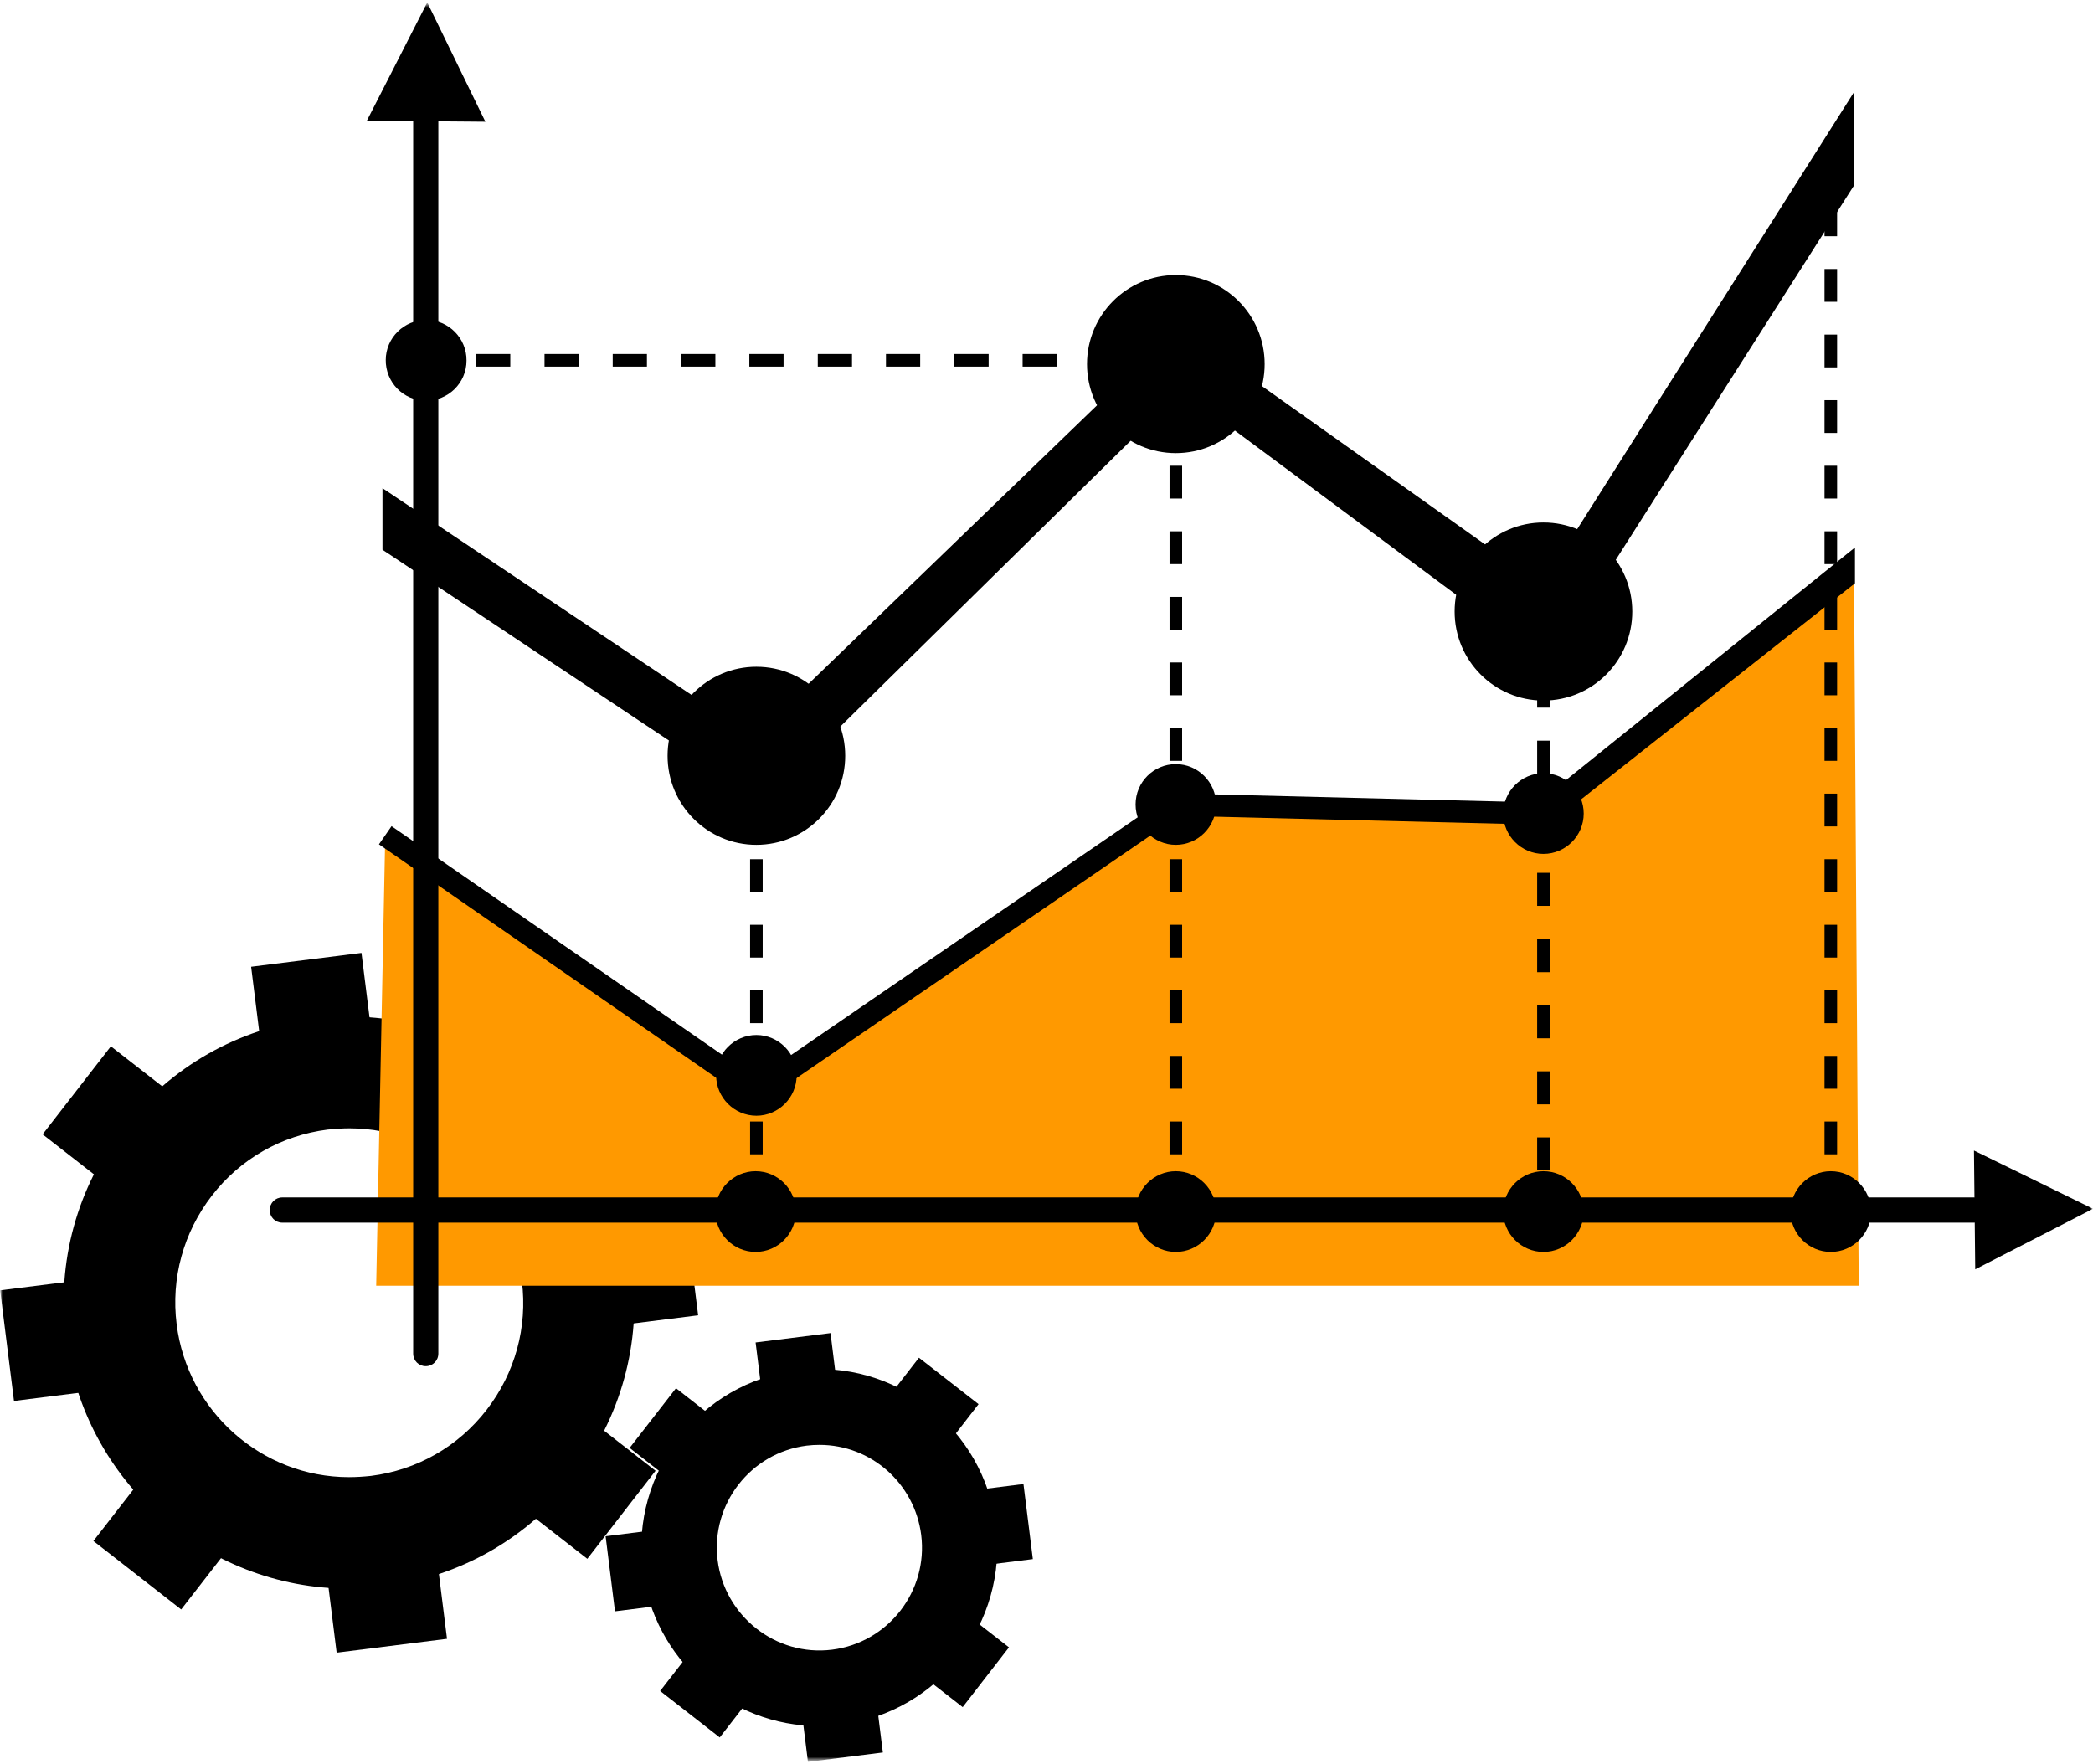<svg width="433" height="365" viewBox="0 0 433 365" fill="none" xmlns="http://www.w3.org/2000/svg">
<g clip-path="url(#clip0_13154_769)">
<mask id="mask0_13154_769" style="mask-type:luminance" maskUnits="userSpaceOnUse" x="0" y="0" width="433" height="365">
<path d="M433 0.5H0V364.5H433V0.5Z" fill="white"/>
</mask>
<g mask="url(#mask0_13154_769)">
<mask id="mask1_13154_769" style="mask-type:luminance" maskUnits="userSpaceOnUse" x="0" y="0" width="433" height="365">
<path d="M433 0.5H0V364.5H433V0.5Z" fill="white"/>
</mask>
<g mask="url(#mask1_13154_769)">
<path d="M139.848 287.19L130.255 299.542L141.757 308.517L151.35 296.165L139.848 287.19Z" fill="black"/>
<path d="M171.815 275.785L156.318 277.725L158.125 292.223L173.621 290.283L171.815 275.785Z" fill="black"/>
<path d="M190.107 280.886L181.167 292.426L193.502 302.026L202.441 290.487L190.107 280.886Z" fill="black"/>
<path d="M211.731 307.01L197.269 308.826L199.21 324.358L213.672 322.542L211.731 307.01Z" fill="black"/>
<path d="M197.223 331.84L187.645 344.204L199.158 353.165L208.736 340.801L197.223 331.84Z" fill="black"/>
<path d="M180.835 348.053L165.339 349.996L167.148 364.494L182.644 362.551L180.835 348.053Z" fill="black"/>
<path d="M145.518 338.295L136.57 349.828L148.898 359.438L157.846 347.904L145.518 338.295Z" fill="black"/>
<path d="M139.751 315.999L125.288 317.813L127.226 333.345L141.689 331.532L139.751 315.999Z" fill="black"/>
<path d="M169.441 357.091C150.91 357.091 135.241 343.211 132.95 324.74C130.452 304.546 144.767 286.023 164.913 283.518C185.319 280.962 203.538 295.624 206.037 315.556C208.535 335.749 194.22 354.221 174.074 356.778C172.513 356.986 171.003 357.091 169.494 357.091H169.441ZM169.546 298.911C168.661 298.911 167.776 298.963 166.891 299.068C155.282 300.529 147.005 311.173 148.463 322.809C149.921 334.288 160.436 342.741 172.148 341.28C183.757 339.819 192.034 329.175 190.576 317.539C189.223 306.894 180.217 298.911 169.546 298.911Z" fill="black"/>
<path d="M22.936 216.46L8.814 234.669L27.638 249.336L41.759 231.127L22.936 216.46Z" fill="black"/>
<path d="M74.781 197.14L51.951 200.003L54.91 223.716L77.741 220.853L74.781 197.14Z" fill="black"/>
<path d="M106.929 205.975L92.297 224.842L110.462 238.997L125.095 220.129L106.929 205.975Z" fill="black"/>
<path d="M141.574 249.223L117.917 252.189L120.772 275.074L144.43 272.107L141.574 249.223Z" fill="black"/>
<path d="M116.791 289.608L102.676 307.822L121.504 322.482L135.619 304.269L116.791 289.608Z" fill="black"/>
<path d="M89.511 315.321L66.681 318.188L69.644 341.901L92.475 339.034L89.511 315.321Z" fill="black"/>
<path d="M33.965 299.936L19.323 318.797L37.481 332.961L52.124 314.101L33.965 299.936Z" fill="black"/>
<path d="M23.687 263.966L0.031 266.941L2.895 289.824L26.551 286.85L23.687 263.966Z" fill="black"/>
<path d="M72.149 328.653C42.478 328.653 17.335 306.373 13.639 276.839C11.661 261.134 15.929 245.636 25.611 233.166C35.294 220.695 49.245 212.764 64.862 210.781C67.308 210.468 69.807 210.311 72.254 210.311C101.925 210.311 127.068 232.592 130.764 262.125C132.742 277.779 128.474 293.276 118.791 305.799C109.109 318.269 95.158 326.201 79.541 328.183C77.095 328.497 74.596 328.653 72.149 328.653ZM72.305 233.427C70.796 233.427 69.286 233.531 67.777 233.687C58.251 234.888 49.713 239.74 43.831 247.358C37.949 254.976 35.346 264.421 36.543 273.97C38.782 291.971 54.138 305.59 72.201 305.59C73.711 305.59 75.221 305.486 76.73 305.329C86.257 304.129 94.794 299.276 100.676 291.658C106.558 284.04 109.161 274.596 107.964 265.047C105.725 247.045 90.369 233.427 72.305 233.427Z" fill="black"/>
<path d="M383.547 117.172L384.536 265.986H77.823L79.697 172.795L156.48 225.913L243.257 166.481L319.31 168.36L383.547 117.172Z" fill="#FF9900"/>
<path d="M88.39 0.5L100.415 25.181L75.897 24.972L88.39 0.5Z" fill="black"/>
<path d="M433 250.072L408.638 262.595L408.377 238.018L433 250.072Z" fill="black"/>
<path d="M79.801 74.49C79.801 69.898 83.601 66.141 88.234 66.193C92.815 66.193 96.563 70.002 96.511 74.594C96.511 79.238 92.711 82.943 88.078 82.891C83.445 82.891 79.749 79.081 79.801 74.438V74.49Z" fill="black"/>
<path d="M148.151 222.469C148.151 217.877 151.899 214.12 156.48 214.12C161.06 214.12 164.808 217.877 164.808 222.469C164.808 227.061 161.06 230.818 156.48 230.818C151.899 230.818 148.151 227.061 148.151 222.469Z" fill="black"/>
<path d="M147.995 250.646C147.995 246.054 151.743 242.297 156.323 242.297C160.904 242.297 164.652 246.054 164.652 250.646C164.652 255.237 160.904 258.994 156.323 258.994C151.743 258.994 147.995 255.237 147.995 250.646Z" fill="black"/>
<path d="M234.928 250.646C234.928 246.054 238.676 242.297 243.257 242.297C247.837 242.297 251.585 246.054 251.585 250.646C251.585 255.237 247.837 258.994 243.257 258.994C238.676 258.994 234.928 255.237 234.928 250.646Z" fill="black"/>
<path d="M310.981 250.646C310.981 246.054 314.729 242.297 319.31 242.297C323.891 242.297 327.639 246.054 327.639 250.646C327.639 255.237 323.891 258.994 319.31 258.994C314.729 258.994 310.981 255.237 310.981 250.646Z" fill="black"/>
<path d="M370.429 250.646C370.429 246.054 374.177 242.297 378.758 242.297C383.339 242.297 387.087 246.054 387.087 250.646C387.087 255.237 383.339 258.994 378.758 258.994C374.177 258.994 370.429 255.237 370.429 250.646Z" fill="black"/>
<path d="M234.928 166.429C234.928 161.785 238.676 158.08 243.257 158.08C247.837 158.08 251.585 161.837 251.585 166.429C251.585 171.021 247.837 174.778 243.257 174.778C238.676 174.778 234.928 171.021 234.928 166.429Z" fill="black"/>
<path d="M310.981 168.307C310.981 163.716 314.729 159.959 319.31 159.959C323.891 159.959 327.639 163.716 327.639 168.307C327.639 172.899 323.891 176.656 319.31 176.656C314.729 176.656 310.981 172.899 310.981 168.307Z" fill="black"/>
<path d="M318.217 166.011L242.58 164.133L156.532 223.147L80.999 170.916L78.396 174.673L156.48 228.73L243.933 168.777L320.403 170.655L383.755 120.668V113.259L318.217 166.011Z" fill="black"/>
<path d="M318.998 120.981L243.777 67.602L155.959 152.393L79.124 100.997V113.728L157.781 166.116L244.402 80.856L320.559 137.365L383.547 38.382V19.076L318.998 120.981Z" fill="black"/>
<path d="M138.104 156.358C138.104 146.183 146.329 137.939 156.48 137.939C166.63 137.939 174.855 146.183 174.855 156.358C174.855 166.533 166.63 174.778 156.48 174.778C146.329 174.778 138.104 166.533 138.104 156.358Z" fill="black"/>
<path d="M224.881 75.325C224.881 65.15 233.106 56.906 243.257 56.906C253.407 56.906 261.632 65.15 261.632 75.325C261.632 85.499 253.407 93.744 243.257 93.744C233.106 93.744 224.881 85.499 224.881 75.325Z" fill="black"/>
<path d="M300.934 126.512C300.934 116.337 309.159 108.093 319.31 108.093C329.461 108.093 337.686 116.337 337.686 126.512C337.686 136.687 329.461 144.931 319.31 144.931C309.159 144.931 300.934 136.687 300.934 126.512Z" fill="black"/>
<path d="M157.781 252.368H155.178V245.584H157.781V252.368ZM157.781 238.801H155.178V232.018H157.781V238.801ZM157.781 225.235H155.178V218.451H157.781V225.235ZM157.781 211.668H155.178V204.885H157.781V211.668ZM157.781 198.101H155.178V191.318H157.781V198.101ZM157.781 184.535H155.178V177.752H157.781V184.535ZM157.781 170.968H155.178V164.185H157.781V170.968Z" fill="black"/>
<path d="M244.558 252.368H241.955V245.584H244.558V252.368ZM244.558 238.801H241.955V232.018H244.558V238.801ZM244.558 225.235H241.955V218.451H244.558V225.235ZM244.558 211.668H241.955V204.885H244.558V211.668ZM244.558 198.101H241.955V191.318H244.558V198.101ZM244.558 184.535H241.955V177.752H244.558V184.535ZM244.558 170.968H241.955V164.185H244.558V170.968ZM244.558 157.402H241.955V150.619H244.558V157.402ZM244.558 143.835H241.955V137.052H244.558V143.835ZM244.558 130.269H241.955V123.486H244.558V130.269ZM244.558 116.702H241.955V109.919H244.558V116.702ZM244.558 103.136H241.955V96.353H244.558V103.136ZM244.558 89.569H241.955V82.786H244.558V89.569Z" fill="black"/>
<path d="M91.462 73.237H88.078V75.846H91.462V73.237Z" fill="black"/>
<path d="M232.793 75.846H225.714V73.237H232.793V75.846ZM218.634 75.846H211.555V73.237H218.634V75.846ZM204.527 75.846H197.447V73.237H204.527V75.846ZM190.368 75.846H183.288V73.237H190.368V75.846ZM176.261 75.846H169.181V73.237H176.261V75.846ZM162.102 75.846H155.022V73.237H162.102V75.846ZM147.994 75.846H140.915V73.237H147.994V75.846ZM133.835 75.846H126.756V73.237H133.835V75.846ZM119.728 75.846H112.649V73.237H119.728V75.846ZM105.569 75.846H98.489V73.237H105.569V75.846Z" fill="black"/>
<path d="M243.257 73.237H239.873V75.846H243.257V73.237Z" fill="black"/>
<path d="M320.611 248.976H318.009V252.368H320.611V248.976Z" fill="black"/>
<path d="M320.611 242.14H318.009V235.305H320.611V242.14ZM320.611 228.47H318.009V221.634H320.611V228.47ZM320.611 214.799H318.009V207.963H320.611V214.799ZM320.611 201.128H318.009V194.292H320.611V201.128ZM320.611 187.405H318.009V180.569H320.611V187.405ZM320.611 173.734H318.009V166.898H320.611V173.734ZM320.611 160.063H318.009V153.228H320.611V160.063Z" fill="black"/>
<path d="M320.611 143.001H318.009V146.392H320.611V143.001Z" fill="black"/>
<path d="M380.059 252.368H377.456V245.584H380.059V252.368ZM380.059 238.801H377.456V232.018H380.059V238.801ZM380.059 225.235H377.456V218.451H380.059V225.235ZM380.059 211.668H377.456V204.885H380.059V211.668ZM380.059 198.101H377.456V191.318H380.059V198.101ZM380.059 184.535H377.456V177.752H380.059V184.535ZM380.059 170.968H377.456V164.185H380.059V170.968ZM380.059 157.402H377.456V150.619H380.059V157.402ZM380.059 143.835H377.456V137.052H380.059V143.835ZM380.059 130.269H377.456V123.486H380.059V130.269ZM380.059 116.702H377.456V109.919H380.059V116.702ZM380.059 103.136H377.456V96.353H380.059V103.136ZM380.059 89.57H377.456V82.786H380.059V89.57ZM380.059 76.003H377.456V69.22H380.059V76.003ZM380.059 62.436H377.456V55.653H380.059V62.436ZM380.059 48.87H377.456V42.087H380.059V48.87ZM380.059 35.303H377.456V31.494H380.059V35.303Z" fill="black"/>
<path d="M88.078 282.631C86.621 282.631 85.476 281.483 85.476 280.022V21.267C85.476 19.806 86.621 18.658 88.078 18.658C89.536 18.658 90.681 19.806 90.681 21.267V280.022C90.681 281.483 89.536 282.631 88.078 282.631Z" fill="black"/>
<path d="M408.378 252.942H58.407C56.949 252.942 55.804 251.794 55.804 250.333C55.804 248.872 56.949 247.724 58.407 247.724H408.378C409.835 247.724 410.98 248.872 410.98 250.333C410.98 251.794 409.835 252.942 408.378 252.942Z" fill="black"/>
</g>
</g>
</g>
<defs>
<clipPath id="clip0_13154_769">
<rect width="433" height="365" fill="white"/>
</clipPath>
</defs>
</svg>
